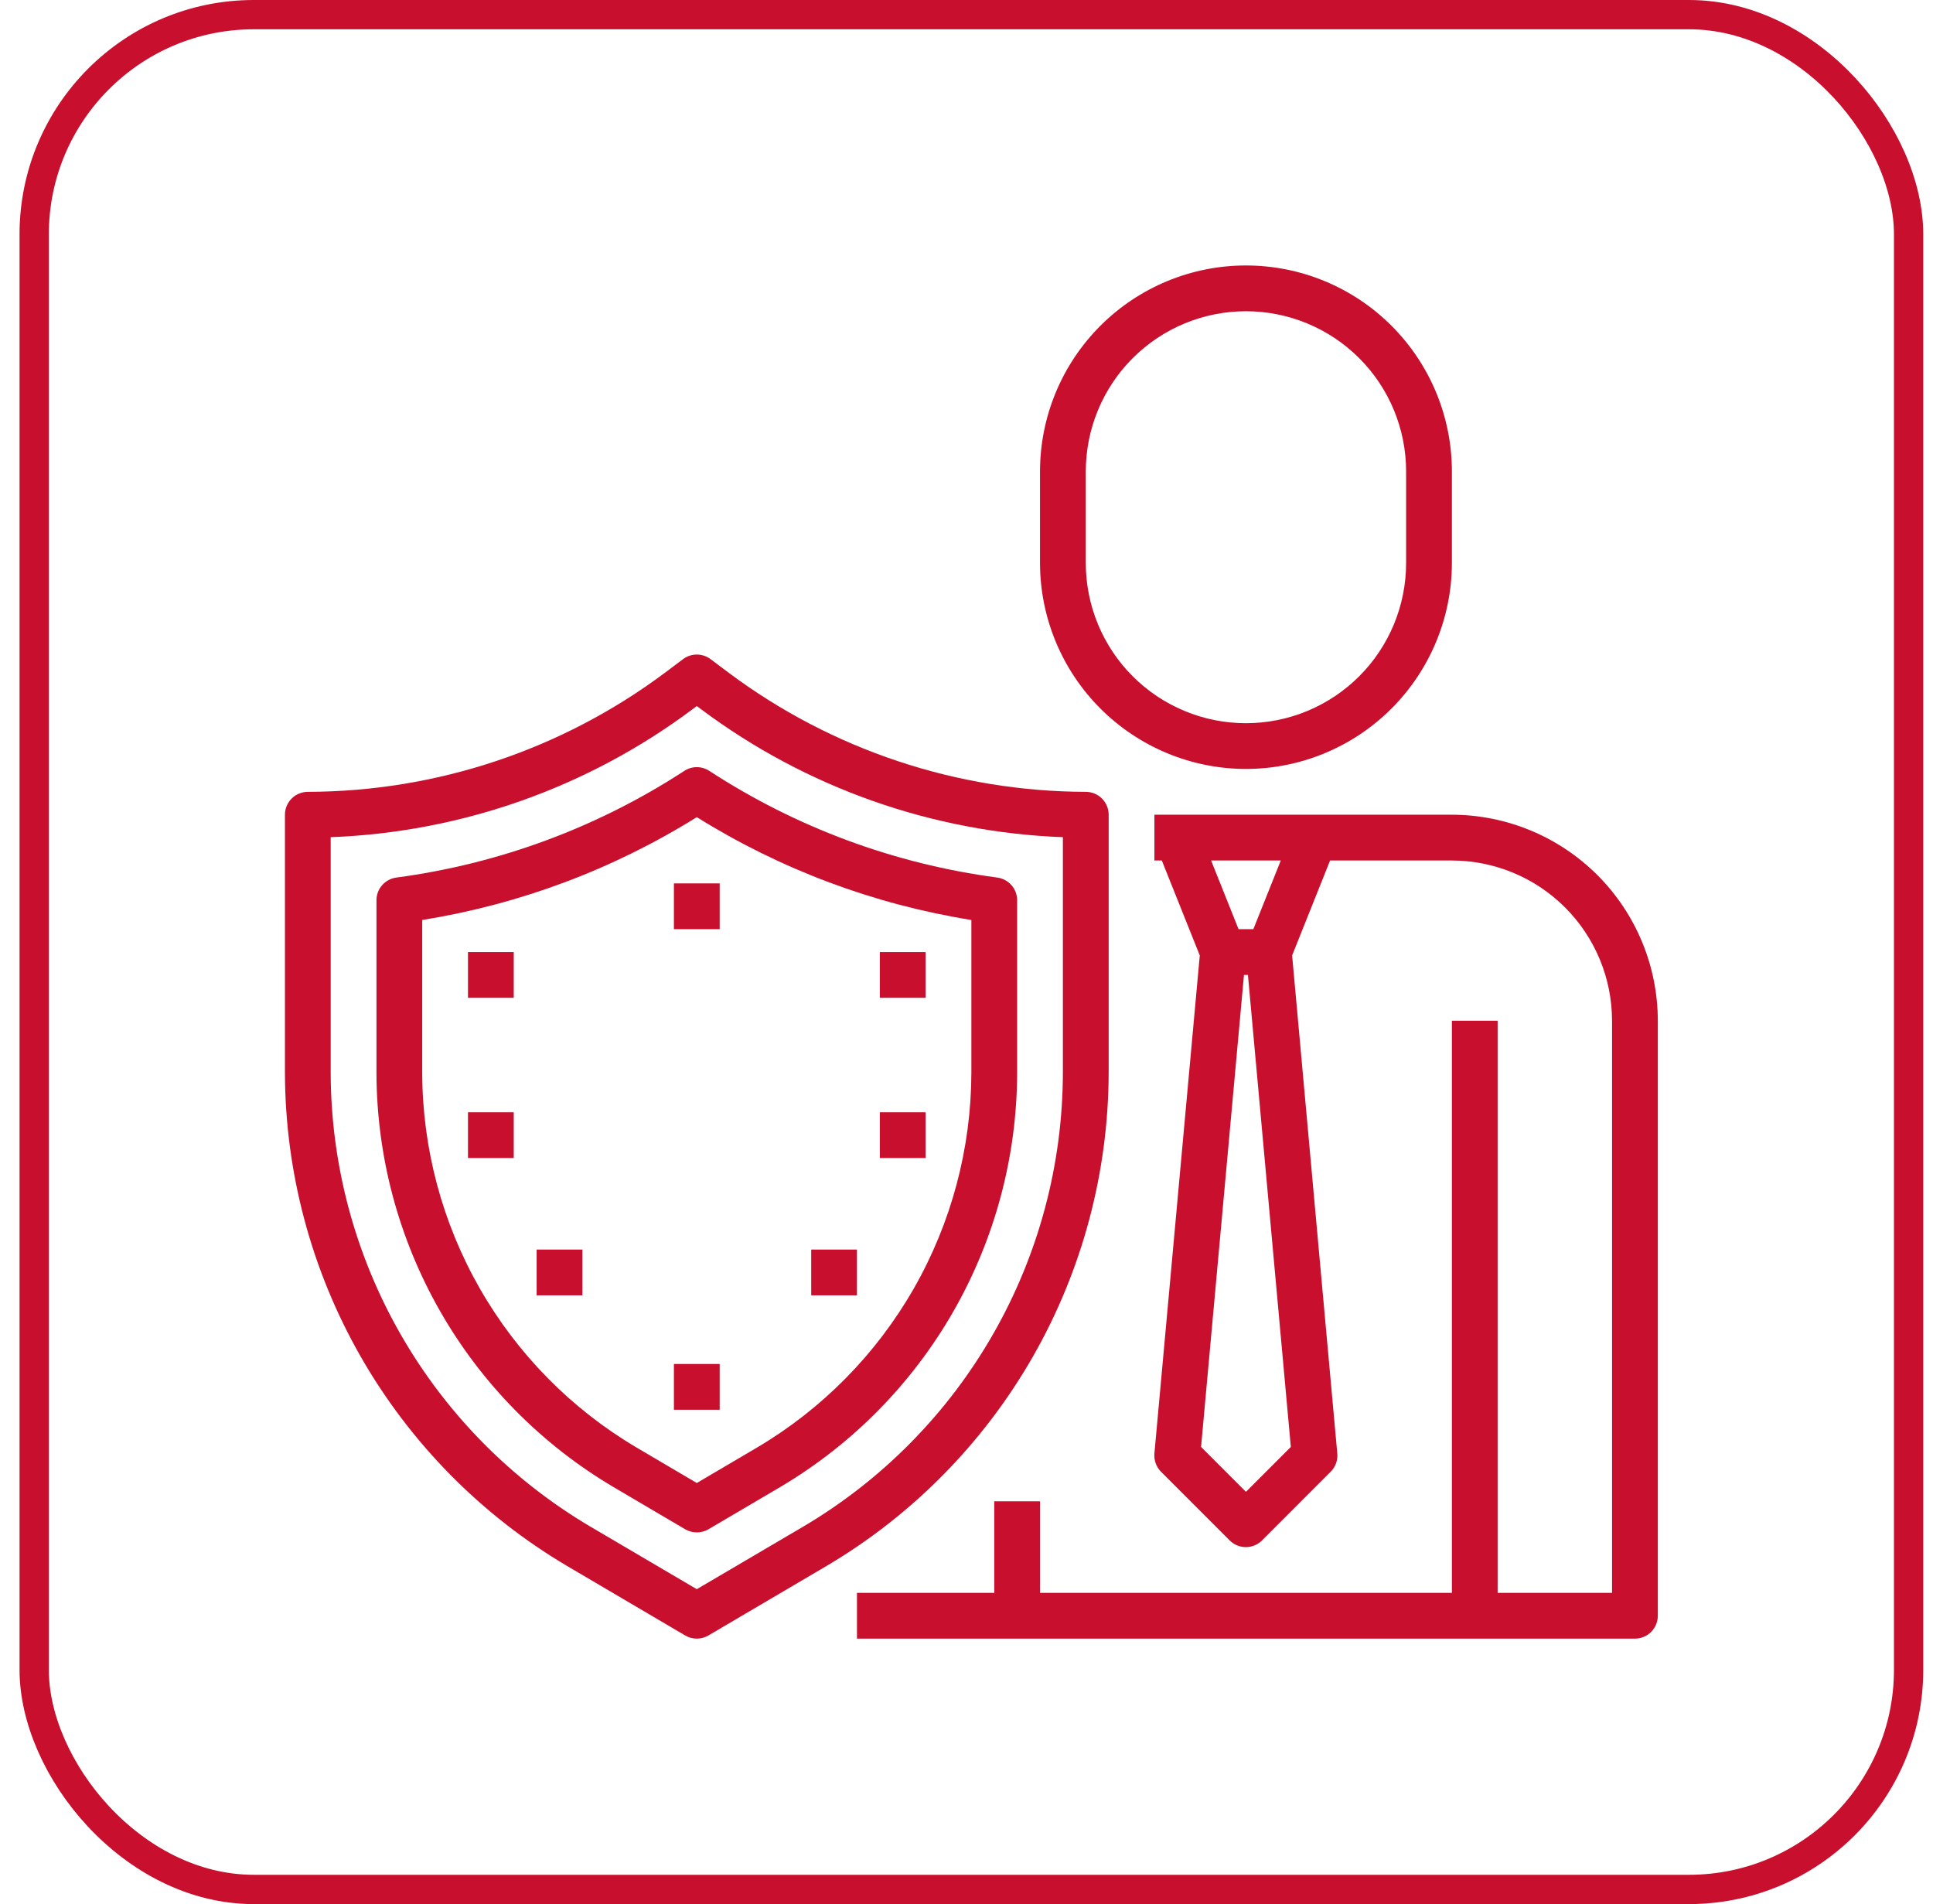 <svg width="66" height="65" viewBox="0 0 66 65" fill="none" xmlns="http://www.w3.org/2000/svg">
<rect x="1.167" y="0.5" width="64" height="64" rx="7.5" stroke="#C8102E"/>
<path d="M42.541 26.25C44.406 26.248 46.193 25.506 47.511 24.188C48.829 22.87 49.571 21.083 49.573 19.219V16.094C49.573 14.229 48.832 12.441 47.513 11.122C46.195 9.803 44.406 9.062 42.541 9.062C40.677 9.062 38.888 9.803 37.57 11.122C36.251 12.441 35.51 14.229 35.51 16.094V19.219C35.512 21.083 36.254 22.87 37.572 24.188C38.89 25.506 40.677 26.248 42.541 26.25ZM37.073 16.094C37.073 14.643 37.649 13.252 38.675 12.227C39.7 11.201 41.091 10.625 42.541 10.625C43.992 10.625 45.383 11.201 46.408 12.227C47.434 13.252 48.01 14.643 48.01 16.094V19.219C48.01 20.669 47.434 22.06 46.408 23.086C45.383 24.111 43.992 24.688 42.541 24.688C41.091 24.688 39.7 24.111 38.675 23.086C37.649 22.06 37.073 20.669 37.073 19.219V16.094Z" fill="#C8102E"/>
<path d="M49.573 27.812H39.416V29.375H39.669L40.965 32.616L39.416 49.616C39.406 49.731 39.421 49.846 39.46 49.954C39.499 50.062 39.561 50.16 39.642 50.241L41.986 52.585C42.133 52.732 42.331 52.814 42.538 52.814C42.745 52.814 42.944 52.732 43.091 52.585L45.434 50.241C45.516 50.16 45.578 50.062 45.617 49.954C45.656 49.846 45.671 49.731 45.66 49.616L44.118 32.616L45.414 29.375H49.573C51.023 29.377 52.413 29.953 53.438 30.979C54.463 32.004 55.04 33.394 55.041 34.844V54.375H51.135V34.844H49.573V54.375H35.51V51.25H33.948V54.375H29.26V55.938H55.823C56.03 55.938 56.229 55.855 56.375 55.709C56.522 55.562 56.604 55.364 56.604 55.156V34.844C56.602 32.98 55.861 31.192 54.542 29.874C53.224 28.556 51.437 27.815 49.573 27.812ZM43.731 29.375L42.794 31.719H42.289L41.352 29.375H43.731ZM42.541 50.927L41.009 49.394L42.474 33.281H42.609L44.074 49.394L42.541 50.927Z" fill="#C8102E"/>
<path d="M19.358 53.455L23.395 55.83C23.515 55.9 23.652 55.938 23.791 55.938C23.931 55.938 24.067 55.9 24.188 55.83L28.225 53.455C31.152 51.724 33.578 49.262 35.267 46.311C36.955 43.359 37.846 40.02 37.854 36.62V27.812C37.854 27.605 37.772 27.407 37.625 27.26C37.479 27.114 37.28 27.031 37.073 27.031C32.679 27.022 28.406 25.597 24.885 22.969L24.26 22.5C24.125 22.399 23.96 22.344 23.791 22.344C23.622 22.344 23.458 22.399 23.323 22.5L22.698 22.969C19.177 25.598 14.904 27.022 10.51 27.031C10.303 27.031 10.104 27.114 9.958 27.26C9.811 27.407 9.729 27.605 9.729 27.812V36.62C9.737 40.02 10.628 43.359 12.316 46.311C14.005 49.262 16.431 51.724 19.358 53.455ZM11.291 28.579C15.753 28.411 20.058 26.89 23.635 24.219L23.791 24.102L23.948 24.219C27.525 26.89 31.83 28.411 36.291 28.579V36.62C36.285 39.748 35.465 42.821 33.912 45.536C32.359 48.252 30.126 50.517 27.434 52.109L23.791 54.25L20.149 52.109C17.457 50.517 15.224 48.252 13.671 45.536C12.118 42.821 11.298 39.748 11.291 36.62V28.579Z" fill="#C8102E"/>
<path d="M20.942 50.761L23.395 52.205C23.516 52.275 23.652 52.312 23.791 52.312C23.931 52.312 24.067 52.275 24.188 52.205L26.641 50.762C29.099 49.308 31.138 47.24 32.556 44.761C33.974 42.281 34.723 39.476 34.729 36.62V30.731C34.729 30.542 34.66 30.359 34.535 30.216C34.41 30.074 34.237 29.982 34.049 29.957C30.542 29.492 27.183 28.248 24.219 26.316C24.092 26.233 23.943 26.188 23.791 26.188C23.64 26.188 23.491 26.233 23.364 26.316C20.4 28.247 17.041 29.491 13.534 29.957C13.346 29.982 13.173 30.074 13.048 30.216C12.923 30.359 12.854 30.542 12.854 30.731V36.62C12.86 39.476 13.609 42.281 15.027 44.76C16.445 47.24 18.484 49.307 20.942 50.761ZM14.416 31.406C17.744 30.872 20.932 29.678 23.791 27.895C26.651 29.678 29.839 30.872 33.166 31.406V36.619C33.161 39.203 32.484 41.741 31.201 43.985C29.918 46.228 28.073 48.099 25.849 49.414L23.791 50.625L21.734 49.414C19.509 48.099 17.665 46.228 16.382 43.985C15.099 41.742 14.422 39.204 14.416 36.62V31.406Z" fill="#C8102E"/>
<path d="M24.573 30.156H23.01V31.719H24.573V30.156Z" fill="#C8102E"/>
<path d="M17.541 32.5H15.979V34.062H17.541V32.5Z" fill="#C8102E"/>
<path d="M17.541 37.969H15.979V39.531H17.541V37.969Z" fill="#C8102E"/>
<path d="M31.604 32.5H30.041V34.062H31.604V32.5Z" fill="#C8102E"/>
<path d="M31.604 37.969H30.041V39.531H31.604V37.969Z" fill="#C8102E"/>
<path d="M19.885 42.656H18.323V44.219H19.885V42.656Z" fill="#C8102E"/>
<path d="M29.26 42.656H27.698V44.219H29.26V42.656Z" fill="#C8102E"/>
<path d="M24.573 46.562H23.01V48.125H24.573V46.562Z" fill="#C8102E"/>
</svg>
